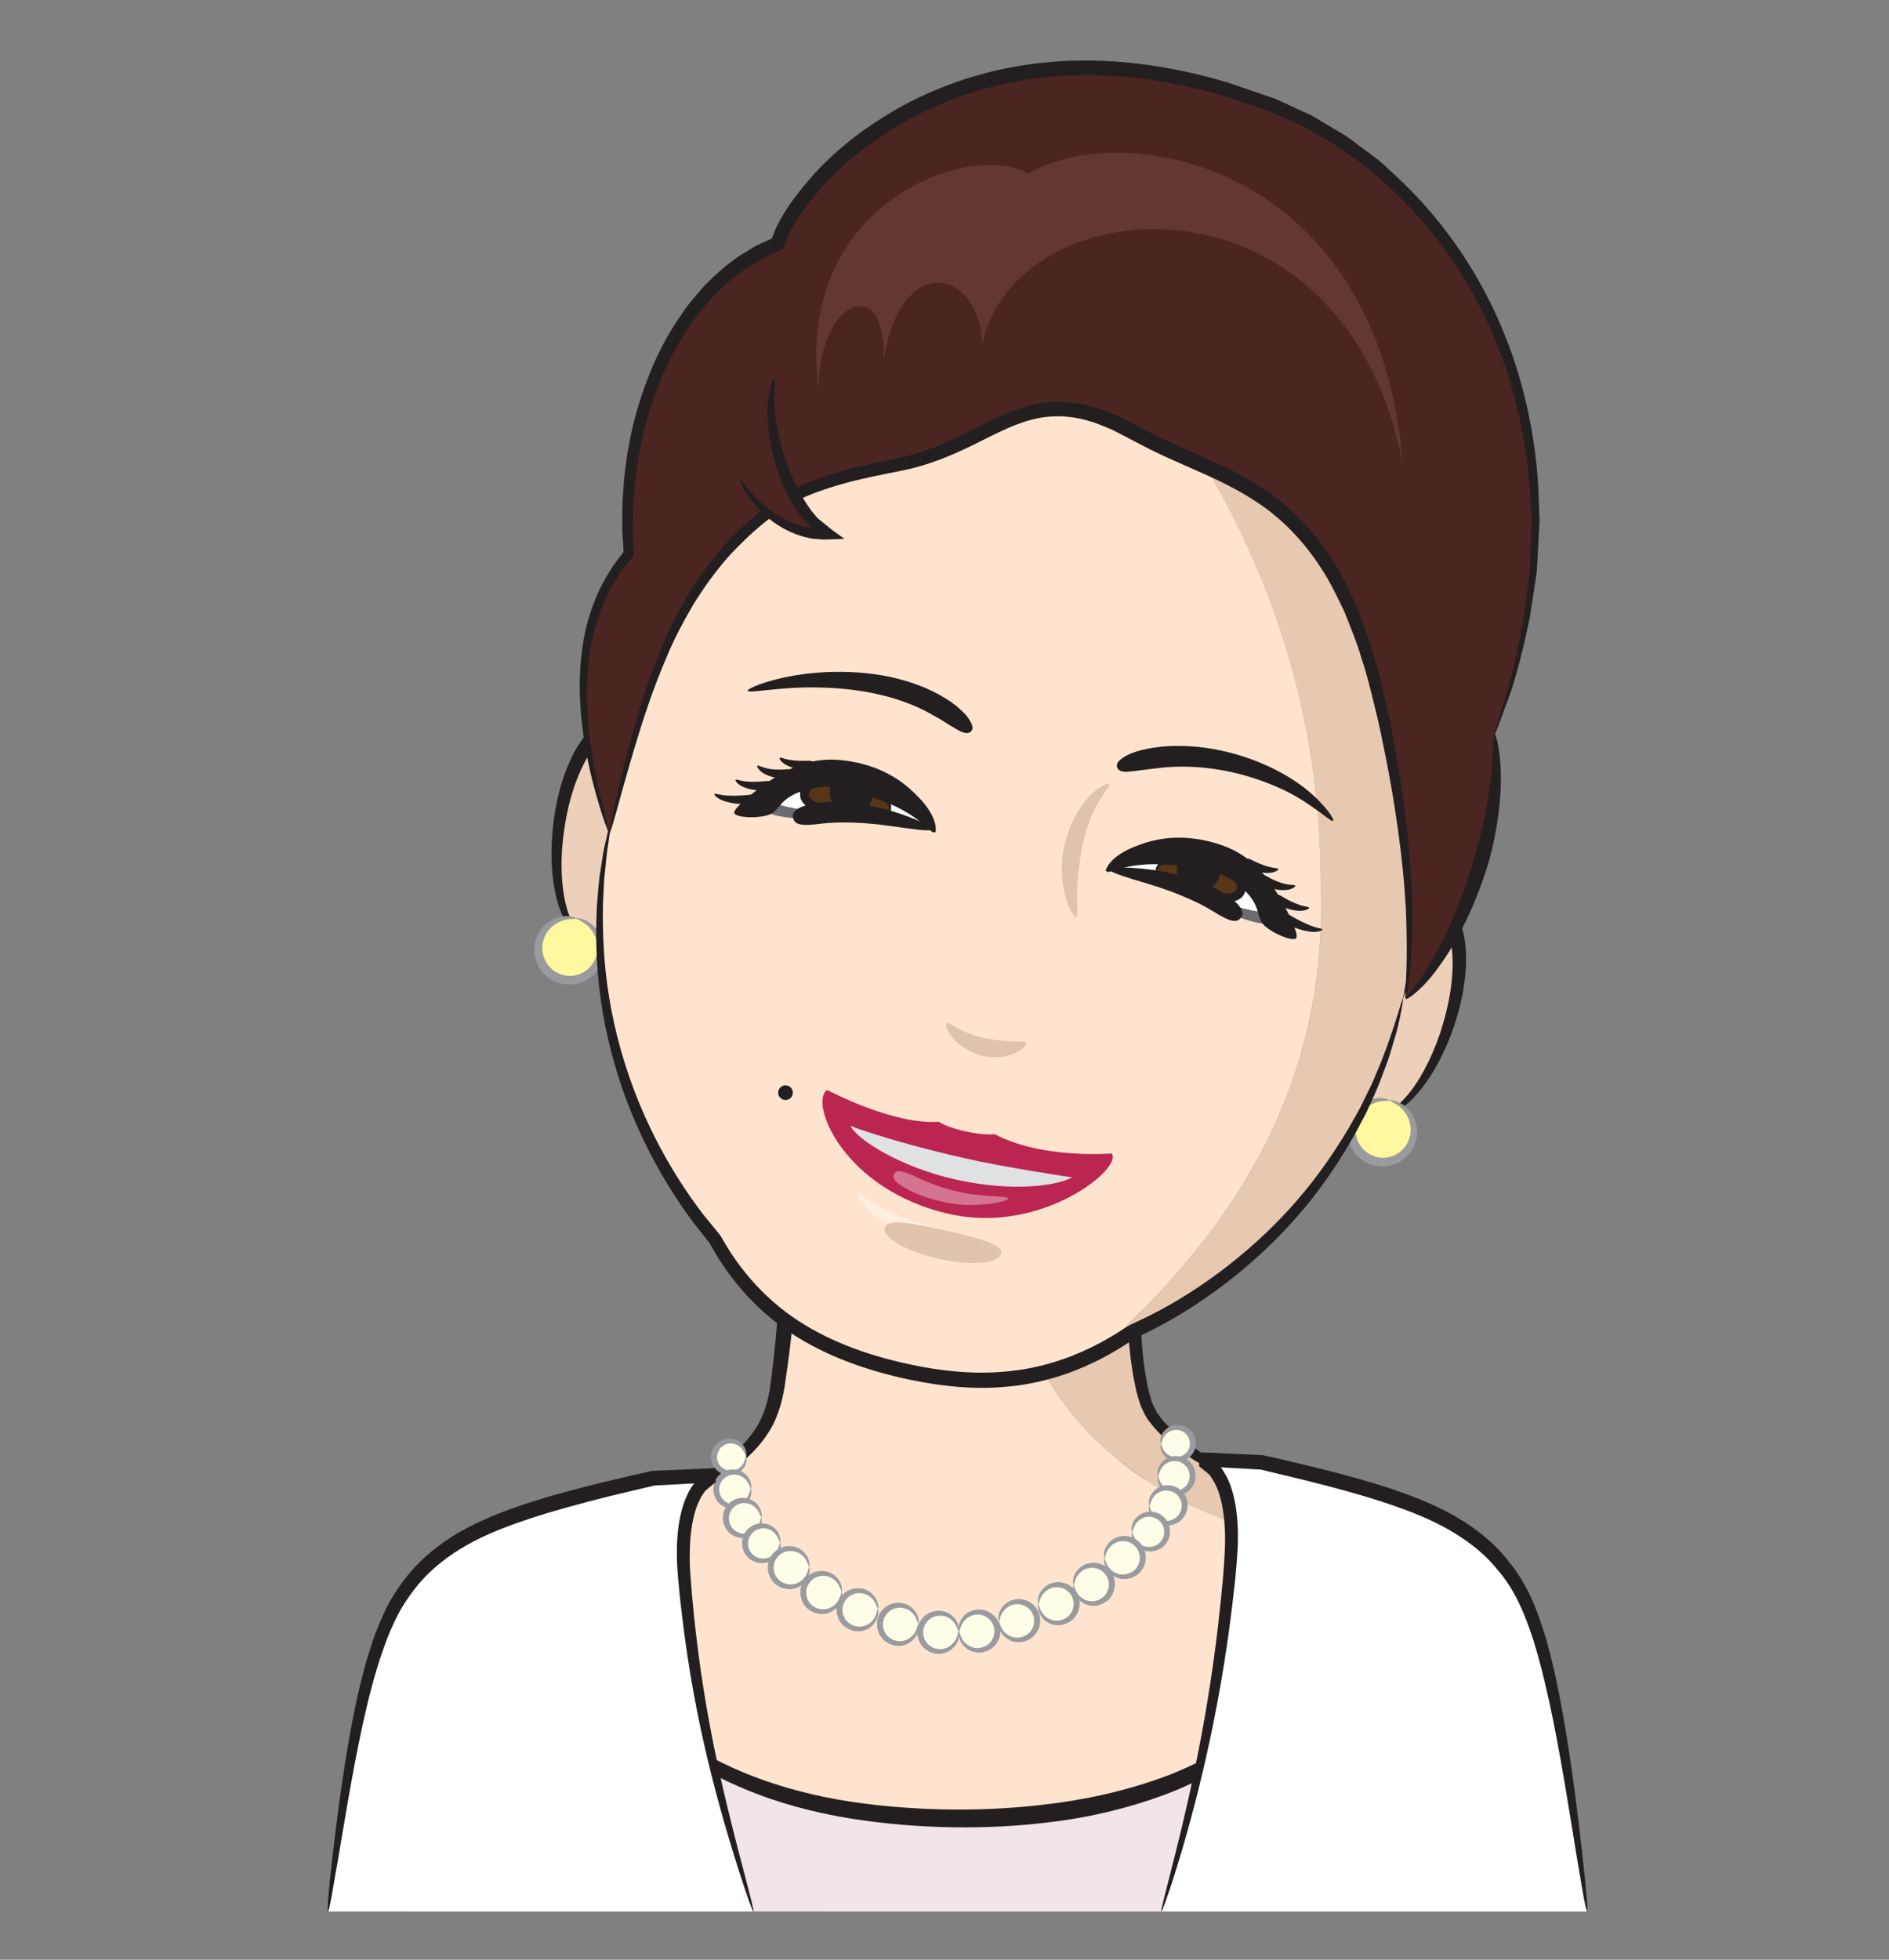 <?xml version="1.0" encoding="UTF-8"?><svg id="Layer_2" xmlns="http://www.w3.org/2000/svg" xmlns:xlink="http://www.w3.org/1999/xlink" viewBox="0 0 180.24 186.92"><rect x="0" y="0" width="180.24" height="186.92" fill="#808080" stroke="none"/><defs><style>.cls-1{fill:none;}.cls-1,.cls-2,.cls-3,.cls-4,.cls-5,.cls-6,.cls-7,.cls-8,.cls-9,.cls-10,.cls-11,.cls-12,.cls-13,.cls-14,.cls-15,.cls-16,.cls-17,.cls-18,.cls-19{stroke-width:0px;}.cls-2{fill:url(#_名称未設定グラデーション_8-2);}.cls-3{fill:url(#_名称未設定グラデーション_8);}.cls-20{opacity:.36;}.cls-4{fill:#f2e4eb;}.cls-5{fill:#633733;}.cls-6{fill:#4b2521;}.cls-7{fill:#583618;}.cls-8{fill:#231f20;}.cls-9{fill:#e0e1e2;}.cls-10{fill:#e0c3ac;}.cls-11{fill:#bb2650;}.cls-12{fill:#999b9e;}.cls-13{fill:#6b6c6f;}.cls-14{fill:#fee4cf;}.cls-15{fill:#fff;}.cls-16{fill:#fff89f;}.cls-17{fill:#fffde7;}.cls-18{fill:#e7c9b1;}.cls-19{fill:#ecd0b9;}</style><linearGradient id="_名称未設定グラデーション_8" x1="131.12" y1="180.62" x2="131.12" y2="140.45" gradientUnits="userSpaceOnUse"><stop offset="0" stop-color="#fff"/><stop offset=".85" stop-color="#fff"/><stop offset="1" stop-color="#fff"/></linearGradient><linearGradient id="_名称未設定グラデーション_8-2" x1="51.58" y1="180.68" x2="51.58" y2="141.9" xlink:href="#_名称未設定グラデーション_8"/></defs><g id="_レイヤー_1"><path class="cls-4" d="M141.5,182.33c-3.38-11.07-.11-23.28-10.81-31.79-24.48-19.45-57.81-8.4-54.96-9.85l-5.78.28c-14.22,3.25-20.37,5.4-24.24,11.52-3.43,5.4-5.01,16.68-6.8,29.83"/><path class="cls-8" d="M38.9,182.33s0-.69.12-1.92c.12-1.23.33-3.01.6-5.2.28-2.19.63-4.8,1.1-7.69.49-2.88,1.06-6.06,2.02-9.32.49-1.63,1.05-3.29,1.87-4.89.84-1.6,1.92-3.08,3.24-4.37,2.66-2.59,6.11-4.09,9.39-5.24,3.32-1.13,6.59-1.97,9.62-2.71.76-.18,1.51-.36,2.23-.53l.54-.13s.37-.06.39-.05h.27c.36-.03.72-.05,1.08-.07,1.51-.08,2.95-.15,4.28-.22.06.21.19.73.12.43,0-.02-.03-.1-.01-.05l-.04-.15-.02-.08c-.06.27.13-.62-.13.6h0s0-.02,0-.02v-.02c.02-.06.02-.12.02-.18,0-.09,0-.18,0-.27v-.14s0,0,0,0l.12-.02c.24-.04.47-.08.7-.12.48-.09.94-.18,1.38-.26,7.58-1.44,17.23-2.26,27.1-.72,4.92.76,9.88,2.12,14.48,4.13,4.6,2.02,8.87,4.62,12.43,7.75,1.82,1.54,3.27,3.41,4.37,5.35,1.13,1.93,1.84,3.99,2.33,5.95.99,3.95,1.19,7.57,1.51,10.56.29,3,.62,5.4.95,7.04.34,1.64.57,2.53.51,2.55-.02,0-.11-.21-.24-.63-.13-.42-.36-1.04-.55-1.86-.43-1.63-.85-4.04-1.22-7.04-.41-2.99-.69-6.59-1.73-10.42-.52-1.91-1.23-3.87-2.34-5.7-1.08-1.84-2.48-3.59-4.25-5.04-3.49-2.98-7.72-5.49-12.23-7.42-4.52-1.92-9.38-3.21-14.21-3.92-9.69-1.44-19.17-.6-26.64.82-.44.08-.9.17-1.38.26-.25.04-.5.09-.76.13-.08,0-.14.02-.25.03h-.12s-.08,0-.13-.01c-.03,0-.17-.08-.21-.1h0s0,0,0,0c-1.18.06-2.45.11-3.78.18-.36.02-.72.03-1.09.05h-.28s-.05.01-.05.01l-.1.02-.54.12c-.73.17-1.48.34-2.24.51-3.03.72-6.29,1.52-9.55,2.59-3.23,1.09-6.52,2.5-9,4.87-1.23,1.17-2.28,2.57-3.08,4.04-.8,1.49-1.37,3.1-1.87,4.68-1,3.17-1.63,6.31-2.19,9.16-.54,2.85-.97,5.44-1.33,7.62-.35,2.15-.64,3.9-.85,5.15-.21,1.22-.35,1.89-.4,1.88Z"/><path class="cls-14" d="M106.06,138.69c-9.54-7.95-11.49-20.33-12.4-32.6h-18.68c.72,8.57.35,18.54-.95,26.85-1.33,8.49-13.66,11.26-22.2,12.22,0,0,1.22,28.31,39.82,28.31,31.03,0,37.8-18.2,39.27-25.56-8.98-.8-17.6-2.99-24.86-9.22Z"/><path class="cls-18" d="M106.06,138.69c7.27,6.23,15.88,8.41,24.86,9.22.37-1.86.41-3.04.41-3.04-5.8-.22-20.12-5.49-22.02-10.97-2.15-6.2-.91-22.28-1.67-27.81h-13.98c.9,12.28,2.86,24.66,12.4,32.61Z"/><path class="cls-8" d="M51.84,145.16c-.02-.14,2.68-.46,6.85-1.46,2.07-.53,4.53-1.22,7.04-2.4,2.47-1.18,5.14-2.86,6.65-5.51.74-1.34,1.04-2.78,1.23-4.46.21-1.63.38-3.28.52-4.93.27-3.3.41-6.61.43-9.77.02-3.16-.09-6.17-.28-8.89-.04-.46-.07-.91-.11-1.36-.03-.33-.05-.66-.08-.99v-.12s.06-.01.09-.02h.24s.49,0,.49,0c.82,0,1.62,0,2.39,0,1.22,0,2.34,0,3.37,0,6.86.02,15.3.03,24.13.05h1.66s1.19.01,1.19.01h.4s.2,0,.2,0c.07,0,.14-.01.13.08l.08.79.07.71c.01.14.03.29.04.43l.05.85c.04.57.04,1.13.06,1.69.04,2.25.02,4.48.01,6.7-.02,4.43-.03,8.8.38,12.89.07.51.13,1.01.2,1.51.09.49.18.98.27,1.46.13.46.24.94.39,1.38.21.39.33.82.64,1.17,1.06,1.48,2.58,2.61,4.03,3.57,2.98,1.89,5.93,3.16,8.44,4.08,2.51.92,4.6,1.48,6.06,1.8,1.46.32,2.28.36,2.28.45,0,.03-.21.04-.61.04-.4.01-.98-.05-1.73-.14-1.49-.21-3.64-.67-6.22-1.51-2.58-.84-5.61-2.03-8.73-3.9-1.53-.97-3.15-2.08-4.41-3.76-.35-.39-.55-.92-.8-1.41-.19-.5-.31-1-.46-1.51-.1-.51-.21-1.02-.31-1.54-.08-.52-.15-1.04-.23-1.56-.49-4.19-.55-8.59-.6-13.03-.02-2.22-.03-4.45-.1-6.67-.03-.55-.03-1.11-.07-1.65l-.05-.82c0-.14-.02-.27-.04-.4v-.12s-.02-.05-.06-.04h-.47s-1.66.01-1.66.01c-8.82.03-17.27.06-24.12.08-1.03,0-2.17,0-3.4,0-.31,0-.62,0-.93,0h-.42s0,0,0,0c0,0,0,0,0,0h0s.01.21.01.21l.04.52c.17,2.78.25,5.85.18,9.05-.06,3.2-.26,6.55-.6,9.88-.17,1.67-.38,3.33-.63,4.98-.19,1.6-.63,3.42-1.52,4.87-1.81,2.96-4.73,4.6-7.31,5.74-2.64,1.13-5.16,1.73-7.27,2.16-2.12.41-3.87.62-5.08.73-1.21.1-1.89.12-1.89.06Z"/><path class="cls-8" d="M131.34,144.86c.12,0,.18,2.14-.65,5.42-.8,3.26-2.65,7.65-5.94,11.54-1.63,1.94-3.6,3.74-5.76,5.25-2.16,1.51-4.5,2.73-6.81,3.7-4.66,1.88-9.16,2.72-12.34,3.07-5.34.64-11.98.69-18.81-.41-3.41-.56-6.85-1.47-10.07-2.83-3.22-1.35-6.22-3.14-8.74-5.24-2.54-2.08-4.55-4.51-6.07-6.87-1.52-2.37-2.51-4.71-3.17-6.7-.64-2.01-.96-3.68-1.09-4.84-.13-1.16-.1-1.81-.05-1.81.06,0,.15.63.39,1.76.24,1.13.66,2.74,1.38,4.67.74,1.92,1.79,4.15,3.34,6.4,1.55,2.24,3.54,4.52,6.03,6.45,2.47,1.96,5.38,3.62,8.51,4.86,3.13,1.25,6.47,2.08,9.79,2.58,6.64.98,13.18.89,18.36.26,3.13-.35,7.5-1.13,12.01-2.86,2.24-.9,4.5-2.02,6.59-3.42,2.1-1.4,4.02-3.06,5.63-4.87,3.26-3.62,5.22-7.78,6.19-10.91,1-3.14,1.16-5.22,1.28-5.21Z"/><path class="cls-3" d="M110.81,182.33c3.38-11.07,5.6-21.54,6.6-33.27.31-3.71.05-8.4-2.8-9.85l5.78.28c14.22,3.25,20.37,5.4,24.24,11.52,3.43,5.4,5.01,18.17,6.8,31.32"/><path class="cls-8" d="M151.43,182.33s-.17-.52-.34-1.46c-.17-1-.4-2.35-.68-3.99-.55-3.35-1.25-7.97-2.24-12.92-.51-2.47-1.09-5.03-1.86-7.51-.8-2.48-1.77-4.82-3.37-6.66-1.5-1.89-3.43-3.21-5.27-4.2-1.86-.98-3.67-1.63-5.18-2.15-2.35-.79-5.02-1.52-7.87-2.23-1.4-.34-2.85-.68-4.32-1.04-1.23-.07-2.49-.14-3.76-.21-.02,0-.07-.01-.08,0,.02.01.04.03.06.05-.13-.21.51.69.73,1.29.29.65.45,1.33.59,2,.25,1.35.31,2.7.27,4.03-.13,2.67-.46,5.21-.78,7.73-.67,5.02-1.58,9.75-2.54,13.8-.95,4.05-1.93,7.42-2.67,9.78-.37,1.18-.68,2.1-.91,2.73-.23.63-.36.96-.4.95-.08-.02.29-1.41.9-3.8.61-2.39,1.47-5.78,2.3-9.84.85-4.05,1.65-8.77,2.23-13.77.27-2.49.57-5.09.65-7.63.02-1.27-.05-2.54-.29-3.75-.13-.6-.29-1.2-.53-1.73-.12-.27-.26-.53-.41-.76-.11-.13-.07-.18-.38-.48l-.88-.72.08-.49c.02-.13,0-.12,0-.19.03-.14.16-.42.23-.63,1.93.09,3.84.17,5.71.26.23.03.27.06.38.07l.28.06.56.13c.37.09.75.17,1.12.26.74.18,1.47.35,2.19.52,2.88.7,5.59,1.43,8,2.24,1.56.54,3.44,1.22,5.42,2.29,1.96,1.07,4.05,2.56,5.64,4.64.42.5.77,1.06,1.14,1.61.33.58.68,1.17.94,1.78.57,1.22.98,2.49,1.38,3.76.74,2.56,1.27,5.16,1.71,7.66.87,5.01,1.41,9.63,1.79,13,.19,1.68.33,3.06.41,4.01.08.95.11,1.48.06,1.49Z"/><rect class="cls-1" width="180.24" height="186.92"/><circle class="cls-17" cx="69.65" cy="138.97" r="1.53"/><path class="cls-12" d="M71.18,138.92s-.07-.19-.19-.43c-.12-.25-.37-.54-.72-.7-.35-.16-.79-.14-1.11.02-.33.15-.53.43-.62.64-.17.34-.18.87.12,1.28.29.42.86.63,1.35.52.49-.1.84-.47.98-.78.15-.31.16-.54.2-.54.03,0,.11.23,0,.62-.1.38-.46.9-1.09,1.09-.62.21-1.43-.01-1.87-.59-.46-.56-.47-1.35-.22-1.84.13-.3.45-.7.94-.88.48-.19,1.08-.15,1.5.11.44.26.67.67.74.98.07.31.02.51-.02.51Z"/><circle class="cls-17" cx="69.99" cy="142.06" r="1.65"/><path class="cls-12" d="M71.64,142.01s-.07-.2-.2-.47c-.13-.27-.4-.6-.78-.77-.38-.18-.86-.16-1.22.01-.36.17-.59.47-.69.7-.19.37-.2.96.13,1.41.32.46.95.69,1.48.56.54-.11.92-.52,1.07-.86.16-.34.16-.59.21-.59.03,0,.11.25,0,.67-.11.41-.49.97-1.17,1.17-.66.22-1.54-.02-2-.63-.49-.6-.5-1.44-.23-1.97.14-.33.48-.75,1-.95.51-.21,1.15-.16,1.61.12.47.27.73.72.8,1.05.08.34.02.55,0,.54Z"/><circle class="cls-17" cx="70.94" cy="144.81" r="1.69"/><path class="cls-12" d="M72.63,144.76s-.07-.21-.2-.48c-.13-.27-.4-.61-.8-.79-.39-.18-.88-.17-1.25.01-.37.17-.6.49-.7.72-.19.38-.2.99.14,1.45.32.47.97.7,1.51.57.55-.11.94-.54,1.09-.88.16-.35.17-.61.21-.61.03,0,.11.26,0,.68-.11.41-.51.98-1.2,1.19-.67.23-1.57-.02-2.04-.65-.5-.61-.51-1.47-.24-2.01.15-.33.49-.76,1.02-.96.52-.21,1.17-.17,1.64.12.48.28.74.73.82,1.07.08.34.03.56,0,.56Z"/><circle class="cls-17" cx="72.76" cy="147.21" r="1.67"/><path class="cls-12" d="M74.43,147.16s-.07-.2-.2-.48c-.13-.27-.4-.6-.79-.78-.39-.18-.87-.16-1.23.01-.37.17-.59.48-.7.71-.19.38-.2.97.13,1.43.32.47.96.7,1.49.57.55-.11.93-.53,1.08-.87.16-.34.16-.6.21-.6.03,0,.11.26,0,.68-.11.41-.5.98-1.19,1.18-.67.22-1.55-.02-2.02-.64-.49-.61-.5-1.45-.23-1.99.15-.33.49-.75,1.01-.95.51-.21,1.16-.17,1.63.12.47.27.73.73.81,1.06.08.34.02.55,0,.55Z"/><circle class="cls-17" cx="75.38" cy="149.53" r="1.83"/><path class="cls-12" d="M77.2,149.47s-.07-.22-.21-.53c-.14-.3-.43-.67-.87-.86-.43-.2-.97-.19-1.37,0-.41.19-.66.53-.78.79-.21.42-.22,1.09.15,1.59.36.52,1.07.77,1.66.63.61-.13,1.02-.59,1.19-.96.18-.38.17-.66.22-.66.03,0,.12.28-.01.74-.12.44-.55,1.06-1.29,1.28-.72.24-1.68-.03-2.19-.7-.53-.66-.54-1.57-.25-2.15.16-.35.53-.81,1.09-1.03.56-.23,1.26-.18,1.76.12.51.3.8.78.89,1.15.09.37.03.6,0,.6Z"/><circle class="cls-17" cx="78.47" cy="151.9" r="1.83"/><path class="cls-12" d="M80.3,151.84s-.07-.22-.21-.53c-.14-.3-.43-.67-.87-.86-.43-.2-.97-.19-1.37,0-.41.19-.66.53-.78.79-.21.42-.22,1.09.15,1.59.36.52,1.07.77,1.66.63.61-.13,1.02-.59,1.19-.96.18-.38.17-.66.22-.66.03,0,.12.28-.01.74-.12.44-.55,1.06-1.29,1.28-.72.24-1.68-.03-2.19-.7-.53-.66-.54-1.57-.25-2.15.16-.35.53-.81,1.09-1.03.56-.23,1.26-.18,1.76.12.51.3.8.78.89,1.15.09.37.03.6,0,.6Z"/><circle class="cls-17" cx="81.94" cy="153.54" r="1.83"/><path class="cls-12" d="M83.76,153.49s-.07-.22-.21-.53c-.14-.3-.43-.67-.87-.86-.43-.2-.97-.19-1.37,0-.41.19-.66.53-.78.79-.21.42-.22,1.09.15,1.59.36.52,1.07.77,1.66.63.61-.13,1.02-.59,1.19-.96.18-.38.17-.66.22-.66.03,0,.12.28-.01.74-.12.44-.55,1.06-1.29,1.28-.72.24-1.68-.03-2.19-.7-.53-.66-.54-1.57-.25-2.15.16-.35.53-.81,1.09-1.03.56-.23,1.26-.18,1.76.12.51.3.8.78.89,1.15.09.37.03.6,0,.6Z"/><circle class="cls-17" cx="85.8" cy="154.94" r="1.83"/><path class="cls-12" d="M87.62,154.88s-.07-.22-.21-.53c-.14-.3-.43-.67-.87-.86-.43-.2-.97-.19-1.37,0-.41.19-.66.53-.78.79-.21.42-.22,1.09.15,1.59.36.52,1.07.77,1.66.63.61-.13,1.02-.59,1.19-.96.18-.38.17-.66.22-.66.03,0,.12.28-.01.74-.12.44-.55,1.06-1.29,1.28-.72.24-1.68-.03-2.19-.7-.53-.66-.54-1.57-.25-2.15.16-.35.53-.81,1.09-1.03.56-.23,1.26-.18,1.76.12.51.3.8.78.89,1.15.09.37.03.6,0,.6Z"/><circle class="cls-17" cx="89.63" cy="155.7" r="1.83"/><path class="cls-12" d="M91.46,155.64s-.07-.22-.21-.53c-.14-.3-.43-.67-.87-.86-.43-.2-.97-.19-1.37,0-.41.19-.66.53-.78.79-.21.42-.22,1.09.15,1.59.36.52,1.07.77,1.66.63.61-.13,1.02-.59,1.19-.96.18-.38.17-.66.22-.66.03,0,.12.28-.01.74-.12.44-.55,1.06-1.29,1.28-.72.24-1.68-.03-2.19-.7-.53-.66-.54-1.57-.25-2.15.16-.35.53-.81,1.09-1.03.56-.23,1.26-.18,1.76.12.51.3.8.78.89,1.15.09.37.03.6,0,.6Z"/><circle class="cls-17" cx="112.29" cy="137.69" r="1.53"/><path class="cls-12" d="M110.77,137.73s-.1-.19-.05-.51c.05-.31.26-.74.69-1.02.41-.29,1.01-.36,1.5-.2.49.16.83.53.98.82.28.48.31,1.27-.11,1.85-.4.6-1.2.87-1.83.7-.64-.15-1.03-.65-1.15-1.03-.13-.38-.06-.62-.03-.62.05,0,.06.23.23.53.16.3.53.65,1.03.72.49.08,1.05-.16,1.31-.6.27-.43.23-.96.04-1.29-.1-.2-.32-.47-.66-.6-.33-.14-.77-.13-1.11.05-.34.17-.57.49-.68.74-.11.25-.12.44-.17.44Z"/><circle class="cls-17" cx="112.15" cy="140.79" r="1.65"/><path class="cls-12" d="M110.5,140.84s-.1-.2-.04-.55c.06-.33.29-.8.74-1.1.44-.31,1.08-.39,1.6-.21.53.17.89.57,1.05.88.3.51.34,1.35-.11,1.98-.43.64-1.29.94-1.96.75-.69-.16-1.11-.7-1.24-1.1-.14-.41-.07-.67-.04-.67.05,0,.06.25.24.58.17.32.57.71,1.12.79.54.09,1.15-.17,1.44-.65.3-.47.26-1.06.05-1.42-.12-.22-.36-.51-.73-.66-.37-.15-.85-.14-1.22.06-.38.19-.62.54-.73.81-.11.28-.13.48-.17.48Z"/><circle class="cls-17" cx="111.36" cy="143.6" r="1.69"/><path class="cls-12" d="M109.67,143.65s-.1-.21-.04-.56c.06-.34.3-.81.76-1.12.45-.31,1.1-.39,1.63-.21.54.17.91.58,1.07.9.3.52.34,1.38-.12,2.02-.43.65-1.31.95-2,.77-.7-.16-1.13-.71-1.27-1.12-.14-.42-.07-.69-.04-.68.05,0,.06.25.25.59.18.33.58.73,1.14.81.55.1,1.18-.17,1.48-.66.31-.48.26-1.08.05-1.45-.12-.23-.37-.53-.75-.67-.38-.15-.87-.14-1.24.07-.38.2-.63.55-.75.83-.12.28-.13.49-.17.49Z"/><circle class="cls-17" cx="109.69" cy="146.1" r="1.67"/><path class="cls-12" d="M108.02,146.15s-.1-.21-.04-.55c.06-.34.29-.8.75-1.11.45-.31,1.09-.39,1.62-.21.53.17.9.57,1.06.89.3.52.34,1.36-.11,2-.43.65-1.3.94-1.98.76-.7-.16-1.12-.71-1.25-1.11-.14-.41-.07-.68-.04-.68.05,0,.06.25.25.59.17.33.58.72,1.13.8.55.1,1.17-.17,1.46-.66.31-.47.26-1.07.05-1.43-.12-.22-.36-.52-.74-.67-.37-.15-.86-.14-1.23.06-.38.2-.63.54-.74.82-.12.28-.13.49-.17.49Z"/><circle class="cls-17" cx="107.21" cy="148.57" r="1.83"/><path class="cls-12" d="M105.39,148.63s-.1-.23-.03-.6c.07-.37.32-.87.82-1.2.49-.33,1.19-.42,1.75-.22.58.19.97.62,1.15.96.32.56.37,1.48-.12,2.16-.46.7-1.4,1.02-2.14.83-.76-.17-1.22-.76-1.37-1.2-.16-.45-.09-.74-.06-.74.05,0,.06.28.26.65.19.36.63.8,1.24.89.6.11,1.3-.19,1.62-.72.34-.53.29-1.19.06-1.6-.13-.25-.41-.58-.83-.74-.41-.17-.95-.15-1.36.08-.42.22-.69.61-.81.91-.12.31-.13.54-.18.54Z"/><circle class="cls-17" cx="104.27" cy="151.13" r="1.83"/><path class="cls-12" d="M102.44,151.18s-.1-.23-.03-.6c.07-.37.32-.87.82-1.2.49-.33,1.19-.42,1.75-.22.58.19.97.62,1.15.96.32.56.37,1.48-.12,2.16-.46.7-1.4,1.02-2.14.83-.76-.17-1.22-.76-1.37-1.2-.16-.45-.09-.74-.06-.74.05,0,.06.28.26.65.19.36.63.8,1.24.89.6.11,1.3-.19,1.62-.72.34-.53.29-1.19.06-1.6-.13-.25-.41-.58-.83-.74-.41-.17-.95-.15-1.36.08-.42.22-.69.61-.81.91-.12.31-.13.54-.18.54Z"/><circle class="cls-17" cx="100.91" cy="152.98" r="1.83"/><path class="cls-12" d="M99.08,153.03s-.1-.23-.03-.6c.07-.37.32-.87.82-1.2.49-.33,1.19-.42,1.75-.22.58.19.97.62,1.15.96.32.56.37,1.48-.12,2.16-.46.7-1.4,1.02-2.14.83-.76-.17-1.22-.76-1.37-1.2-.16-.45-.09-.74-.06-.74.05,0,.06.28.26.65.19.36.63.8,1.24.89.6.11,1.3-.19,1.62-.72.34-.53.29-1.19.06-1.6-.13-.25-.41-.58-.83-.74-.41-.17-.95-.15-1.36.08-.42.22-.69.61-.81.91-.12.31-.13.54-.18.54Z"/><circle class="cls-17" cx="97.14" cy="154.6" r="1.83"/><path class="cls-12" d="M95.31,154.65s-.1-.23-.03-.6c.07-.37.32-.87.82-1.2.49-.33,1.19-.42,1.75-.22.58.19.97.62,1.15.96.32.56.37,1.48-.12,2.16-.46.7-1.4,1.02-2.14.83-.76-.17-1.22-.76-1.37-1.2-.16-.45-.09-.74-.06-.74.05,0,.06.28.26.65.19.36.63.8,1.24.89.6.11,1.3-.19,1.62-.72.34-.53.29-1.19.06-1.6-.13-.25-.41-.58-.83-.74-.41-.17-.95-.15-1.36.08-.42.22-.69.61-.81.91-.12.31-.13.54-.18.54Z"/><circle class="cls-17" cx="93.35" cy="155.59" r="1.83"/><path class="cls-12" d="M91.52,155.64s-.1-.23-.03-.6c.07-.37.32-.87.82-1.2.49-.33,1.19-.42,1.75-.22.58.19.97.62,1.15.96.32.56.37,1.48-.12,2.16-.46.7-1.4,1.02-2.14.83-.76-.17-1.22-.76-1.37-1.2-.16-.45-.09-.74-.06-.74.05,0,.06.28.26.65.19.36.63.8,1.24.89.6.11,1.3-.19,1.62-.72.34-.53.29-1.19.06-1.6-.13-.25-.41-.58-.83-.74-.41-.17-.95-.15-1.36.08-.42.22-.69.61-.81.91-.12.31-.13.54-.18.54Z"/><path class="cls-19" d="M56.23,89.55c-2.35-.31-3.65-5.11-2.92-10.72.74-5.61,3.24-9.91,5.59-9.6s3.65,5.11,2.92,10.72-3.24,9.91-5.59,9.6"/><path class="cls-8" d="M56.23,89.55c0-.12.99,0,1.93-1.1.95-1.03,1.81-2.84,2.37-4.89.57-2.06.85-4.37.84-6.47-.01-2.1-.35-3.98-.82-5.16-.35-.98-1.08-2.06-1.94-2-.43,0-.95.3-1.4.75-.45.45-.85,1.02-1.21,1.63-1.41,2.48-2.09,5.55-2.34,8.3-.23,2.76.05,5.29.74,6.92.34.81.78,1.37,1.17,1.65.19.14.36.23.48.27.12.06.18.1.18.12s-.07.03-.22.02c-.15,0-.35-.05-.6-.17-.49-.23-1.08-.81-1.53-1.66-.91-1.69-1.35-4.33-1.24-7.22.13-2.88.7-6.09,2.2-8.88.39-.69.82-1.36,1.4-1.95.57-.57,1.32-1.12,2.3-1.18.98-.06,1.83.5,2.31,1.08.5.59.82,1.21,1.04,1.8.57,1.43.87,3.49.8,5.72-.06,2.23-.47,4.63-1.19,6.75-.72,2.11-1.77,3.97-2.95,4.98-.58.51-1.2.77-1.65.8-.44.04-.67-.08-.66-.1Z"/><path class="cls-19" d="M131.81,106.34c2.17-.24,4.87-3.76,6.4-8.54,1.72-5.39,1.28-10.35-.97-11.07s-5.48,3.07-7.2,8.46c-1.72,5.39-1.28,10.35.97,11.07.26.08.53.11.81.07"/><path class="cls-8" d="M131.81,106.34s-.22.15-.67.11c-.43-.05-1.1-.36-1.55-1.03-.93-1.33-1.18-3.5-1.03-5.72.15-2.25.76-4.61,1.56-6.68.82-2.07,1.89-3.83,2.88-4.94.41-.47.9-.93,1.48-1.36.6-.4,1.35-.8,2.31-.76.98.03,1.83.75,2.24,1.49.44.75.63,1.56.75,2.35.21,1.59.09,3.19-.18,4.71-.27,1.53-.7,3-1.22,4.35-1.05,2.69-2.48,4.93-3.88,6.21-.69.64-1.38,1.04-1.88,1.2-.51.17-.82.11-.82.08,0-.07.27-.11.7-.34.43-.23,1.01-.66,1.6-1.33,1.2-1.32,2.43-3.53,3.32-6.16.85-2.61,1.47-5.72,1.05-8.52-.12-.68-.31-1.34-.62-1.84-.31-.5-.7-.79-1.14-.8-.45-.01-.96.22-1.42.53-.45.34-.87.73-1.22,1.14-.88.98-1.91,2.6-2.75,4.53-.83,1.93-1.5,4.16-1.77,6.28-.27,2.09-.16,4.12.5,5.31.31.6.78.9,1.14,1.04.36.12.6.12.61.17Z"/><circle class="cls-16" cx="131.93" cy="107.86" r="2.98"/><path class="cls-12" d="M132.58,104.95c-.01.07-.38,0-.92.11-.53.09-1.24.41-1.73,1.02-.5.6-.7,1.46-.55,2.19.13.73.58,1.28.94,1.57.59.51,1.65.8,2.61.4.97-.36,1.66-1.4,1.67-2.41.04-1.02-.54-1.87-1.06-2.28-.54-.43-.98-.53-.96-.6,0-.04.49-.06,1.15.33.65.37,1.44,1.29,1.48,2.55.08,1.23-.72,2.62-1.97,3.14-1.24.57-2.68.22-3.46-.47-.49-.39-1.06-1.15-1.18-2.12-.14-.96.21-2.04.89-2.71.67-.69,1.55-.94,2.15-.94.61,0,.96.18.95.22Z"/><circle class="cls-16" cx="54.34" cy="90.51" r="2.98"/><path class="cls-12" d="M54.99,87.6c-.01.07-.38,0-.92.11-.53.09-1.24.41-1.73,1.02-.5.6-.7,1.46-.55,2.19.13.73.58,1.28.94,1.57.59.51,1.65.8,2.61.4.97-.36,1.66-1.4,1.67-2.41.04-1.02-.54-1.87-1.06-2.28-.54-.43-.98-.53-.96-.6,0-.04.49-.06,1.15.33.65.37,1.44,1.29,1.48,2.55.08,1.23-.72,2.62-1.97,3.14-1.24.57-2.68.22-3.46-.47-.49-.39-1.06-1.15-1.18-2.12-.14-.96.21-2.04.89-2.71.67-.69,1.55-.94,2.15-.94.61,0,.96.18.95.22Z"/><path class="cls-18" d="M108.74,30.24c-1.55-.35-3.07-.63-4.55-.85,12.76,15.04,21.48,32.05,21.82,53.78.99,20.11-8.07,33.84-20.74,45.4.95-.42,1.86-.92,2.72-1.51,11.78-5.32,22.47-16.44,25.91-31.83,9.36-41.88-.65-59.51-25.15-64.99Z"/><path class="cls-14" d="M126.01,83.17c-.34-21.73-9.06-38.74-21.82-53.78-21.97-3.25-36.72,7.97-45.88,48.94-3.44,15.39,1.5,30,9.89,39.83,3.94,7.23,9.87,10.76,18.07,12.59,8.2,1.83,12.23.84,18.99-2.18,12.67-11.56,21.74-25.29,20.74-45.4Z"/><path class="cls-8" d="M58.31,78.33s0-.2.07-.56c.08-.39.18-.92.31-1.57.26-1.36.73-3.31,1.31-5.71.62-2.39,1.37-5.21,2.37-8.29.97-3.08,2.19-6.41,3.69-9.78,1.5-3.37,3.29-6.79,5.47-9.96,2.17-3.18,4.8-6.04,7.72-8.32,2.95-2.22,6.17-3.83,9.27-4.66,3.09-.87,5.96-1.14,8.33-1.18,1.99-.05,4.09.09,6.26.37,2.17.26,4.41.69,6.69,1.24,4.55,1.08,9.32,2.82,13.6,5.62,4.3,2.78,7.91,6.82,10.18,11.44,2.27,4.63,3.41,9.63,3.85,14.39.48,4.77.34,9.31,0,13.39-.33,4.09-.88,7.73-1.41,10.76-.26,1.52-.52,2.88-.78,4.08-.24,1.2-.46,2.22-.67,3.05-.2.81-.35,1.45-.47,1.92-.11.44-.18.66-.2.66-.02,0,.01-.24.09-.68.09-.47.2-1.12.35-1.94.17-.84.35-1.87.56-3.07.22-1.2.45-2.57.67-4.08.46-3.03.95-6.67,1.21-10.73.27-4.06.35-8.57-.17-13.26-.49-4.68-1.65-9.57-3.89-14.04-2.25-4.46-5.74-8.32-9.91-10.99-4.16-2.69-8.81-4.37-13.29-5.41-2.24-.53-4.44-.95-6.57-1.2-2.12-.27-4.17-.4-6.1-.35-2.32.03-5.12.29-8.1,1.13-2.98.81-6.09,2.33-8.94,4.46-2.82,2.18-5.42,4.94-7.56,8.04-2.16,3.09-3.97,6.43-5.49,9.75-3.04,6.64-4.99,13.1-6.34,17.81-.64,2.36-1.17,4.29-1.51,5.63-.17.64-.31,1.15-.42,1.54-.1.35-.16.53-.18.53Z"/><path class="cls-8" d="M133.89,95.22s-.06.63-.3,1.75c-.12.56-.26,1.24-.5,2.01-.25.77-.45,1.67-.83,2.61-.36.95-.72,2-1.23,3.07-.25.54-.48,1.11-.77,1.67-.29.56-.6,1.13-.91,1.72-1.3,2.32-2.89,4.77-4.83,7.1-3.87,4.68-9.06,8.87-14.43,11.62-.34.17-.67.33-1.01.5l-.5.25-.25.12c-.06.03-.03.01-.03.01l-.11.07c-.62.4-1.22.82-1.84,1.16-1.23.74-2.49,1.33-3.71,1.82-2.46.97-4.82,1.43-6.77,1.58-3.29.3-6.96-.13-10.7-1.06-3.73-.93-7.67-2.44-11.04-5.03-1.68-1.29-3.19-2.84-4.46-4.55-.65-.85-1.22-1.76-1.74-2.68l-.2-.35-.06-.1-.1-.12-.49-.62-.98-1.24c-2.5-3.37-4.5-7.02-5.96-10.67-1.46-3.64-2.37-7.28-2.83-10.62-.47-3.34-.48-6.38-.35-8.9.1-1.26.17-2.4.35-3.39.15-.99.26-1.84.44-2.52.31-1.37.5-2.12.55-2.11.05.01-.05.78-.26,2.16-.13.69-.19,1.54-.3,2.52-.13.98-.15,2.11-.21,3.36-.04,2.49.05,5.48.59,8.75.53,3.27,1.49,6.82,2.98,10.36,1.48,3.54,3.49,7.08,5.97,10.33l.97,1.19.49.6.15.18s.08.12.1.15l.05.08.19.33c.51.88,1.06,1.73,1.68,2.53,1.22,1.61,2.66,3.05,4.25,4.26,3.2,2.41,6.95,3.84,10.58,4.72,3.63.89,7.15,1.28,10.25.99,1.87-.14,4.09-.57,6.43-1.48,1.16-.46,2.36-1.01,3.54-1.71.6-.33,1.18-.72,1.78-1.1.29-.18.41-.21.58-.3l.49-.23c.33-.16.65-.31.98-.47,5.24-2.61,10.36-6.62,14.23-11.11,1.94-2.24,3.55-4.6,4.88-6.83.32-.57.63-1.12.94-1.66.29-.54.54-1.09.8-1.61.54-1.03.93-2.05,1.32-2.97,1.47-3.71,2-6.17,2.14-6.14Z"/><path class="cls-6" d="M142.61,70.06c10.87-28.6-2.47-52.69-21.19-60.03-28.97-11.36-45.48,7.14-47.25,13.22-9.91,3.89-15.23,17.12-14.18,29.57-6.22,7.08-4.72,17.84-1.85,26.7,3.28-13.44,6.17-24.36,16.08-31.34,2.93-2.07,7.83-3.15,11.36-3.81,9.5-1.8,12.27-8.98,22.67-3.08,8.97,5.09,19.01,4.57,23.74,27.13,2.12,10.1,3.08,19.01,2.14,26.86,4.56-3.84,9.64-16.17,8.48-25.22Z"/><path class="cls-8" d="M58.13,79.51s-.11-.2-.26-.61c-.15-.4-.37-1-.6-1.78-.48-1.56-1.13-3.84-1.56-6.72-.43-2.87-.66-6.38.13-10.17.42-1.88,1.14-3.81,2.25-5.6l.42-.68c.15-.22.32-.42.48-.64l.47-.61c.06-.06.03-.08.02-.42-.03-.53-.06-1.07-.1-1.61-.02-.54,0-1.08,0-1.63-.03-1.09.1-2.19.16-3.3.15-1.1.24-2.22.48-3.32.39-2.22,1.03-4.41,1.87-6.53.81-2.13,1.9-4.15,3.2-6,.62-.95,1.38-1.78,2.11-2.63.8-.78,1.59-1.57,2.49-2.22.22-.17.43-.34.65-.5l.7-.43c.47-.27.91-.61,1.41-.81.4-.19.8-.37,1.2-.56l.17-.44c.11-.25.19-.52.32-.75.94-1.91,2.22-3.44,3.46-4.87,2.54-2.8,5.35-4.75,7.76-6.16,4.05-2.35,9.12-4.1,14.66-4.59,5.54-.52,11.47.24,17.19,1.96,1.41.48,2.83.97,4.26,1.46.7.27,1.38.62,2.08.93.68.34,1.4.59,2.05,1l1.96,1.17.98.59.91.68,1.82,1.36c.62.44,1.13,1,1.7,1.5,4.47,4.06,7.9,9.07,10.14,14.25,2.26,5.18,3.32,10.49,3.65,15.31.05,1.21.1,2.39.14,3.53-.06,1.14-.12,2.25-.18,3.32-.03.53-.06,1.06-.09,1.58-.08.51-.15,1.01-.23,1.5-.15.98-.29,1.92-.43,2.82-.74,3.55-1.49,6.38-2.24,8.26-.34.93-.61,1.65-.8,2.18-.19.49-.3.75-.32.74-.02,0,.04-.28.18-.79.16-.53.38-1.27.66-2.21.66-1.9,1.31-4.73,1.96-8.26.11-.89.23-1.82.36-2.8.06-.49.13-.98.19-1.49.02-.51.04-1.03.06-1.56.04-1.06.08-2.15.12-3.28-.06-1.12-.13-2.28-.2-3.47-.4-4.73-1.52-9.92-3.78-14.96-2.24-5.03-5.63-9.87-10.01-13.78-.56-.47-1.06-1.02-1.66-1.44l-1.78-1.3-.89-.65-.95-.56-1.9-1.12c-.62-.39-1.33-.63-1.98-.95-.67-.29-1.33-.62-2.01-.89-1.4-.47-2.79-.93-4.17-1.4-5.59-1.65-11.34-2.35-16.67-1.83-5.34.49-10.18,2.18-14.07,4.44-2.34,1.36-5.05,3.25-7.49,5.92-1.19,1.35-2.4,2.84-3.26,4.55l-.26.65-.14.36c-.14.27-.12.54-.42.6-.5.23-1.01.47-1.52.7-.46.2-.87.51-1.31.75-.22.13-.44.26-.65.4l-.61.47c-.84.59-1.58,1.34-2.34,2.07-.7.8-1.41,1.59-2.01,2.48-1.24,1.76-2.31,3.68-3.11,5.72-.81,2.03-1.47,4.15-1.86,6.29-.25,1.06-.34,2.15-.5,3.22-.08,1.08-.2,2.14-.19,3.21-.05,1.06,0,2.11.06,3.15l.02.53c.04.12-.06.2-.13.28l-.19.24-.47.59c-.33.38-.6.8-.86,1.22-1.07,1.67-1.77,3.49-2.21,5.29-.82,3.62-.68,7.06-.34,9.89.34,2.84.89,5.12,1.28,6.69.39,1.57.64,2.44.59,2.46Z"/><path class="cls-8" d="M142.61,70.06c.18-.03.66,2.09.59,4.66-.03,2.57-.6,5.5-1.04,7.07-.71,2.64-2.21,6.37-4.01,9.16-.9,1.39-1.81,2.58-2.61,3.31-.77.76-1.36,1.08-1.4,1.02-.08-.09.38-.55.99-1.39.64-.81,1.39-2.05,2.15-3.45,1.52-2.83,2.83-6.49,3.51-9.03.44-1.53,1.14-4.31,1.41-6.77.33-2.45.21-4.55.42-4.58Z"/><path class="cls-8" d="M134.12,95.28c-.05,0-.02-.67.04-1.86.06-1.19.09-2.91.04-5.02-.09-4.22-.75-10-1.98-16.18-.32-1.54-.61-3.13-1.02-4.69-.39-1.57-.75-3.16-1.28-4.69-.44-1.57-1.08-3.05-1.66-4.53-.69-1.43-1.36-2.85-2.21-4.12-1.64-2.57-3.7-4.65-5.86-6.12-2.16-1.48-4.36-2.45-6.19-3.26-1.53-.68-3.19-1.38-4.88-2.26-.82-.43-1.66-.87-2.51-1.31-.41-.23-.85-.41-1.29-.58-.44-.17-.88-.38-1.34-.48-1.82-.57-3.78-.65-5.69-.11-1.92.51-3.78,1.58-5.75,2.52-1.97.96-4.08,1.8-6.29,2.26-2.18.44-4.29.83-6.36,1.45-2.05.61-4.06,1.36-5.69,2.59-1.72,1.2-3.22,2.62-4.59,4.09-1.34,1.5-2.48,3.1-3.48,4.72-.96,1.64-1.81,3.26-2.48,4.87-1.39,3.21-2.34,6.22-3.1,8.74-.76,2.53-1.31,4.59-1.71,6.01-.4,1.42-.64,2.2-.69,2.19-.05-.01.1-.81.41-2.26.31-1.44.78-3.53,1.46-6.09.68-2.56,1.56-5.62,2.9-8.9.65-1.65,1.49-3.33,2.44-5.03.99-1.68,2.14-3.35,3.5-4.93,1.39-1.54,2.94-3.04,4.7-4.31,1.77-1.36,3.9-2.18,6-2.83,2.11-.66,4.32-1.09,6.43-1.54,2.08-.45,4.06-1.26,5.98-2.21,1.93-.93,3.81-2.06,5.96-2.65,2.14-.63,4.46-.54,6.45.08.52.11.99.33,1.47.51.48.18.95.37,1.39.61.86.45,1.71.89,2.54,1.32,1.63.84,3.25,1.53,4.8,2.21,1.86.83,4.15,1.84,6.45,3.45,2.3,1.59,4.5,3.87,6.18,6.6.88,1.35,1.56,2.84,2.24,4.33.59,1.54,1.21,3.08,1.63,4.68.52,1.58.85,3.2,1.22,4.79.38,1.59.64,3.18.93,4.74,1.1,6.24,1.61,12.07,1.53,16.32-.03,2.12-.16,3.84-.31,5.03-.15,1.19-.28,1.84-.32,1.83Z"/><path class="cls-8" d="M92.64,69.77c-.2.19-.52.23-1.09-.06-.14-.07-.3-.17-.48-.28-.19-.1-.4-.22-.63-.37-.45-.31-1.06-.65-1.82-1.07-1.27-.7-2.98-1.36-4.85-1.77-1.87-.43-3.89-.62-5.73-.65-3.7-.08-6.62.61-6.7.31-.08-.23,2.77-1.43,6.65-1.72,1.93-.16,4.09-.1,6.14.25,2.05.35,3.98,1.02,5.43,1.82.87.49,1.54.93,2,1.38.24.21.43.4.6.58.15.19.27.36.36.51.37.6.31.89.11,1.08Z"/><path class="cls-8" d="M106.6,73.21c-.1-.26-.03-.55.55-.94.57-.4,1.7-.84,3.63-1.05,1.62-.16,3.63-.08,5.65.35,2.02.42,4.05,1.17,5.75,2.1,1.71.92,3.07,2.03,3.9,2.96.86.91,1.22,1.59,1.13,1.66-.23.21-2.27-1.98-5.65-3.35-1.66-.71-3.58-1.27-5.46-1.56-1.88-.3-3.7-.31-5.14-.17-1.74.19-2.76.36-3.38.4-.63.03-.89-.15-.99-.41Z"/><g class="cls-20"><path class="cls-15" d="M90.23,117.97c-.05.37-.42.7-1.99.32-1.31-.32-3.16-1.12-4.46-2.12-1.33-.98-2.06-2.09-1.9-2.22.15-.13,1.08.67,2.44,1.36,1.34.72,3.07,1.3,4.27,1.59,1.45.36,1.7.66,1.64,1.07Z"/></g><path class="cls-10" d="M97.89,99.49c.11.2-.41.73-1.23,1.04-.81.33-1.85.38-2.39.28-.92-.12-2.21-.67-3.01-1.45-.84-.75-1.12-1.62-.93-1.74.21-.14.79.38,1.63.74.82.4,1.86.65,2.57.75.43.08,1.2.21,1.91.22.7.03,1.34-.06,1.46.16Z"/><path class="cls-10" d="M102.69,87.44c-.21.08-.8-.89-1.11-2.2-.33-1.31-.32-2.89-.18-3.73.09-.71.33-1.57.64-2.44.34-.86.8-1.71,1.32-2.42.53-.7,1.11-1.24,1.59-1.55.49-.3.83-.39.89-.3.07.1-.13.38-.43.79-.3.42-.67,1.01-1.02,1.7-.33.7-.63,1.5-.85,2.29-.2.79-.37,1.56-.45,2.19-.12.76-.31,2.13-.31,3.34-.02,1.21.13,2.26-.1,2.34Z"/><path class="cls-5" d="M98.11,16.56c-5.44-3.23-22.29,2.78-20.01,20.41.13-8.79,6.71-10.86,6.19-2.38,1.47-10.59,9.08-9.13,9.44-1.83,3.35-15.15,34.73-17.29,40.12,11.64-2.14-28.69-26.52-33.29-35.74-27.84Z"/><path class="cls-6" d="M70.63,45.79c2,3.62,5.59,5.42,8.41,5.17-3.94-2.35-6.36-10.53-5.12-14.94"/><path class="cls-8" d="M73.91,36.01c.16.04-.27,2.08.2,4.49.2,1.2.53,2.47.92,3.59.41,1.12.86,2.1,1.22,2.77.31.58.69,1.2,1.15,1.83.12.15.25.3.37.45.14.16.18.26.62.59.35.28.69.56,1.05.85.37.27.75.54,1.13.81-.3.03-1.01.04-1.48.06-.26,0-.49.02-.76,0l-.83-.08c-.14-.01-.28-.04-.42-.08l-.25-.06c-.17-.03-.32-.09-.48-.14-.32-.09-.62-.23-.92-.35-1.18-.54-2.17-1.28-2.91-2.04-1.48-1.51-1.97-2.9-1.89-2.93.13-.08.81,1.18,2.32,2.47.75.65,1.71,1.27,2.81,1.69.28.1.56.21.85.27.14.03.29.08.43.1l.22.04h.04c.07,0,.18,0,.11-.04-.04-.02-.09-.06-.15-.1.03.05-.17-.18-.31-.34-.15-.17-.3-.33-.43-.49-.52-.68-.95-1.35-1.28-1.98-.39-.73-.85-1.79-1.22-3-.36-1.21-.62-2.56-.72-3.82-.11-1.26-.04-2.44.14-3.27.15-.84.41-1.32.46-1.3Z"/><path class="cls-15" d="M89.22,79.16s-2.95-.9-8.13-1.23c-8.8,1.05-8.38-2.22-8.38-2.22,1.6-.92,4.99-1.69,9.22-.73,4.23.96,5.9,2.77,7.29,4.18Z"/><path class="cls-13" d="M73.1,76.01c.12.24.72.61,1.43.79.71.21,1.51.34,2.23.46,1.45.21,2.66.4,2.63.59-.02.13-1.18.23-2.7.22-.76-.01-1.6-.07-2.42-.24-.79-.18-1.7-.45-2.2-1.31l1.03-.5Z"/><path class="cls-7" d="M84.91,77.44c-.27,1.17-1.85.88-4.1.37s-4.3-1.05-4.04-2.22,2.3-1.71,4.55-1.19,3.85,1.88,3.58,3.05Z"/><path class="cls-8" d="M84.91,77.44c-.07-.01,0-.4-.31-.87-.3-.47-.95-.97-1.74-1.31-1.58-.74-3.7-.78-4.65-.42-.4.13-.82.37-.98.71-.08.19-.09.31,0,.46.09.15.29.32.53.45,1,.53,2.3.81,3.41,1.12,1.12.29,2.15.54,2.85.47.72-.07.81-.65.88-.61.02,0,.04.13-.05.35-.08.22-.36.49-.77.59-.81.2-1.89,0-3.04-.2-1.15-.24-2.43-.43-3.66-1.02-.3-.16-.62-.36-.85-.72-.26-.36-.23-.9-.07-1.23.35-.72.98-1.01,1.48-1.18,1.24-.45,3.54-.25,5.2.69.83.45,1.5,1.08,1.76,1.7.27.63.05,1.06.01,1.03Z"/><ellipse class="cls-8" cx="81.24" cy="75.6" rx="2.01" ry="2.07" transform="translate(-10.52 138.01) rotate(-77.17)"/><path class="cls-8" d="M89.24,79.39c-.19.08-.94-1.52-2.49-2.79-1.49-1.34-3.69-2.1-4.91-2.38-1.04-.25-2.32-.51-3.63-.38-1.31.12-2.65.62-3.83,1.22-2.35,1.2-4.12,2.46-4.25,2.28-.1-.13,1.42-1.66,3.76-3.16,1.17-.74,2.62-1.43,4.16-1.64,1.55-.23,3.02.03,4.13.29.68.18,1.64.48,2.6,1,.97.51,1.94,1.23,2.68,2.05,1.53,1.63,1.96,3.47,1.78,3.51Z"/><path class="cls-8" d="M89.17,79.39c-.17.07-.45-.22-.88-.6-.43-.38-1.02-.86-1.74-1.28-1.41-.87-3.27-1.47-4.3-1.79-.42-.13-.93-.29-1.42-.42-.48-.13-.99-.22-1.51-.25-1.04-.07-2.14.14-3.14.53-2,.81-1.78,1.87-3.02,2.2s-3.54.16-3.04-.44c.51-.6,4.15-2.68,5.23-3.38,1.07-.69,2.52-1.23,3.97-1.28.72-.03,1.42.03,2.06.16.63.12,1.16.27,1.66.43,1.18.36,3.27,1.37,4.66,2.83.7.71,1.21,1.51,1.43,2.15.22.64.19,1.08.03,1.14Z"/><path class="cls-8" d="M75.7,73.69c.06.22-.01.47-.67.54-.54.05-1.35-.05-1.95-.35-.62-.28-.92-.78-.82-.85.09-.07.46.18,1.02.28.55.12,1.23.11,1.68.07.54-.06.68.08.74.31Z"/><path class="cls-8" d="M77.7,72.93c.04.23-.05.46-.66.49-.51.02-1.26-.09-1.83-.36-.59-.24-.92-.7-.81-.78.09-.07.45.13.99.2.53.09,1.19.1,1.62.08.52-.03.65.13.69.37Z"/><path class="cls-8" d="M73.7,74.81c.06.22-.02.47-.66.55-.53.06-1.33,0-1.94-.23-.63-.21-1.01-.66-.91-.75.08-.08.48.12,1.05.16.56.06,1.25.02,1.71-.03.55-.07.69.07.75.31Z"/><path class="cls-8" d="M72.48,76.09c.05.22-.05.47-.81.57-.63.07-1.57.04-2.32-.18-.77-.18-1.27-.65-1.18-.75.07-.08.57.13,1.28.15.7.05,1.55-.01,2.13-.08.69-.09.85.05.9.29Z"/><path class="cls-8" d="M75.68,78.05c-.07-.27-.04-.53.31-.81.34-.28,1.02-.54,2.18-.68,1.96-.25,4.81.13,6.99.82,2.19.67,3.81,1.46,3.74,1.71-.08.28-1.85-.03-4.04-.32-2.19-.32-4.78-.43-6.49-.21-2.05.27-2.53.06-2.69-.51Z"/><path class="cls-15" d="M105.63,82.88s3.06.42,7.89,2.31c7.54,4.66,8.54,1.51,8.54,1.51-1.06-1.51-3.82-3.64-8.06-4.54s-6.52.03-8.37.72Z"/><path class="cls-13" d="M122.3,87.7c-.82.57-1.75.43-2.55.26-.82-.19-1.61-.49-2.3-.8-1.38-.63-2.39-1.21-2.36-1.33.05-.18,1.23.16,2.64.57.71.2,1.49.41,2.22.52.73.14,1.43.06,1.63-.12l.72.89Z"/><path class="cls-7" d="M110.26,83.14c-.25,1.17,1.31,1.58,3.56,2.06s4.34.86,4.59-.31-1.37-2.52-3.62-3-4.28.08-4.53,1.25Z"/><path class="cls-8" d="M110.26,83.14s-.07-.47.45-.93c.5-.45,1.37-.74,2.32-.8,1.9-.16,4.07.64,5,1.56.37.36.83.9.84,1.69,0,.36-.2.86-.58,1.08-.37.23-.74.27-1.08.29-1.36.02-2.6-.35-3.75-.62-1.13-.29-2.19-.58-2.85-1.1-.33-.26-.47-.63-.45-.86,0-.23.09-.34.1-.33.08,0-.08.55.55.92.6.36,1.64.56,2.78.77,1.14.19,2.44.48,3.57.42.27-.02.53-.09.67-.19.14-.1.19-.21.2-.42,0-.37-.28-.77-.59-1.05-.71-.74-2.66-1.58-4.4-1.58-.86-.02-1.66.15-2.12.46-.48.29-.58.68-.65.66Z"/><ellipse class="cls-8" cx="114.37" cy="83.01" rx="2.01" ry="2.07" transform="translate(9.26 177.49) rotate(-77.92)"/><path class="cls-8" d="M105.51,83.08c-.15-.11,1.03-1.61,3.1-2.44,1.01-.43,2.2-.67,3.29-.73,1.09-.06,2.08.07,2.77.19,1.12.23,2.56.61,3.87,1.47,1.31.85,2.33,2.08,3.08,3.24,1.49,2.34,2.23,4.37,2.08,4.45-.19.11-1.27-1.77-2.9-3.86-.81-1.03-1.82-2.06-2.96-2.72-1.13-.67-2.4-.97-3.45-1.19-1.24-.26-3.55-.49-5.46.09-1.93.5-3.29,1.63-3.42,1.48Z"/><path class="cls-8" d="M105.58,83.11c.13.13.5-.01,1.05-.18.55-.17,1.29-.35,2.11-.43,1.65-.2,3.59.05,4.65.19.44.06.96.12,1.46.22.49.09.99.22,1.47.41.97.37,1.88,1.03,2.63,1.8,1.47,1.58.83,2.45,1.81,3.27s3.15,1.64,2.95.88c-.21-.76-2.64-4.18-3.32-5.26-.68-1.08-1.77-2.18-3.06-2.83-.64-.33-1.31-.57-1.94-.72-.62-.15-1.16-.24-1.68-.31-1.22-.17-3.54-.14-5.42.6-.93.35-1.73.86-2.2,1.35-.47.49-.63.9-.51,1.02Z"/><path class="cls-8" d="M120.2,83.62c.16-.19.35-.25.8.03.39.23,1.01.52,1.55.64.54.15.98.08,1.04.18.07.11-.42.44-1.1.43-.67.02-1.44-.23-1.92-.5-.57-.34-.53-.6-.38-.77Z"/><path class="cls-8" d="M118.69,82.08c.14-.2.32-.28.78-.04.39.2.99.47,1.51.61.52.16.93.13.99.24.06.11-.43.39-1.06.37-.63,0-1.36-.21-1.81-.44-.55-.29-.53-.54-.4-.73Z"/><path class="cls-8" d="M121.54,85.48c.15-.19.35-.25.81.04.39.24,1,.57,1.54.75.54.21.97.2,1.02.3.06.12-.47.37-1.14.29-.66-.05-1.4-.33-1.86-.61-.56-.35-.51-.6-.37-.77Z"/><path class="cls-8" d="M122.1,87.15c.15-.19.36-.24.94.12.49.3,1.24.71,1.9.97.66.28,1.19.3,1.23.41.04.13-.61.34-1.38.18-.77-.12-1.64-.48-2.18-.82-.66-.41-.64-.68-.5-.85Z"/><path class="cls-8" d="M118.37,87.57c-.39.44-.93.42-2.66-.67-1.46-.92-3.86-1.91-5.98-2.54-2.11-.65-3.84-1.12-3.8-1.41.04-.26,1.84-.29,4.11.03,2.27.29,5.01,1.15,6.69,2.2,1.01.62,1.51,1.14,1.7,1.54.2.39.11.65-.07.86Z"/><path class="cls-11" d="M94.92,108.18c4.49,2.39,11.13,1.84,11.13,1.84,1.23,1.25-6.5,7.77-15.43,5.78-10.24-2.29-13.46-10.77-11.69-11.84,0,0,6.27,3.36,10.66,3.03.95.68,3.91,1.35,5.32,1.19Z"/><g class="cls-20"><path class="cls-15" d="M85.31,111.96c.21-.36.66-.4,2.28.38,1.36.65,3.42,1.38,5.26,1.58,1.83.24,3.34.18,3.37.39.02.18-1.46.6-3.43.62-1.97.06-4.34-.58-5.8-1.29-1.76-.85-1.87-1.36-1.68-1.68Z"/></g><path class="cls-10" d="M95.51,119.6c-.21.94-2.87,1.15-5.93.47s-5.38-2.01-5.17-2.95,2.71-.45,5.78.24,5.54,1.3,5.33,2.24Z"/><circle class="cls-8" cx="74.95" cy="104.22" r=".7"/><path class="cls-9" d="M102.3,112.3c-1.31.74-5.47,1.47-11.17.19-5.1-1.14-9.3-3.73-9.98-5.1,0,0,3.47,1.38,10.75,3.05,3.95.91,10.4,1.86,10.4,1.86Z"/><path class="cls-2" d="M71.89,182.33c-3.38-11.07-5.6-20.05-6.6-31.79-.31-3.71-.05-8.4,2.8-9.85l-5.78.28c-14.22,3.25-20.37,5.4-24.24,11.52-3.43,5.4-5.01,16.68-6.8,29.83"/><path class="cls-8" d="M31.28,182.33s-.03-.53.05-1.46c.08-.93.22-2.27.41-3.92.39-3.29.94-7.81,1.86-12.68.47-2.44,1.04-4.96,1.86-7.43.39-1.24.91-2.45,1.48-3.62.62-1.17,1.35-2.23,2.16-3.21,1.66-1.93,3.68-3.36,5.61-4.35,1.93-1,3.75-1.65,5.25-2.16,2.38-.79,5.05-1.51,7.9-2.2.71-.17,1.44-.34,2.17-.51.37-.08.73-.17,1.11-.25l.56-.13.28-.06.15-.03c.08-.03.21-.03.25-.03,1.84-.08,3.72-.17,5.62-.25.07.21.2.49.23.63,0,.07-.02.06,0,.19.03.17.03.25.08.49l-.85.7c-.08.06-.13.12-.18.17l-.1.14-.12.17c-.16.22-.28.48-.4.74-.24.52-.4,1.09-.53,1.67-.24,1.17-.33,2.4-.32,3.63,0,1.23.13,2.46.23,3.7.11,1.24.23,2.46.38,3.67.56,4.83,1.39,9.38,2.26,13.28.86,3.9,1.74,7.17,2.34,9.47.6,2.3.95,3.64.88,3.66-.03.01-.17-.31-.39-.91-.22-.6-.52-1.49-.89-2.63-.73-2.27-1.73-5.51-2.71-9.4-.99-3.89-1.93-8.46-2.58-13.32-.17-1.21-.31-2.45-.45-3.69-.12-1.24-.27-2.5-.29-3.8-.03-1.29.04-2.6.3-3.9.15-.65.31-1.3.6-1.93.14-.31.29-.63.49-.92l.19-.28.02-.03s.04-.04.06-.05c0,0-.06,0-.08,0-1.26.07-2.51.14-3.73.2-1.45.35-2.87.68-4.24,1.01-2.82.7-5.46,1.42-7.78,2.19-2.93,1-7.23,2.49-10.35,6.05-.76.89-1.46,1.89-2.04,2.94-.55,1.09-1.06,2.23-1.46,3.42-.84,2.37-1.45,4.85-1.98,7.24-1.03,4.8-1.73,9.27-2.29,12.53-.28,1.59-.5,2.9-.67,3.86-.17.91-.29,1.42-.34,1.41Z"/></g></svg>
